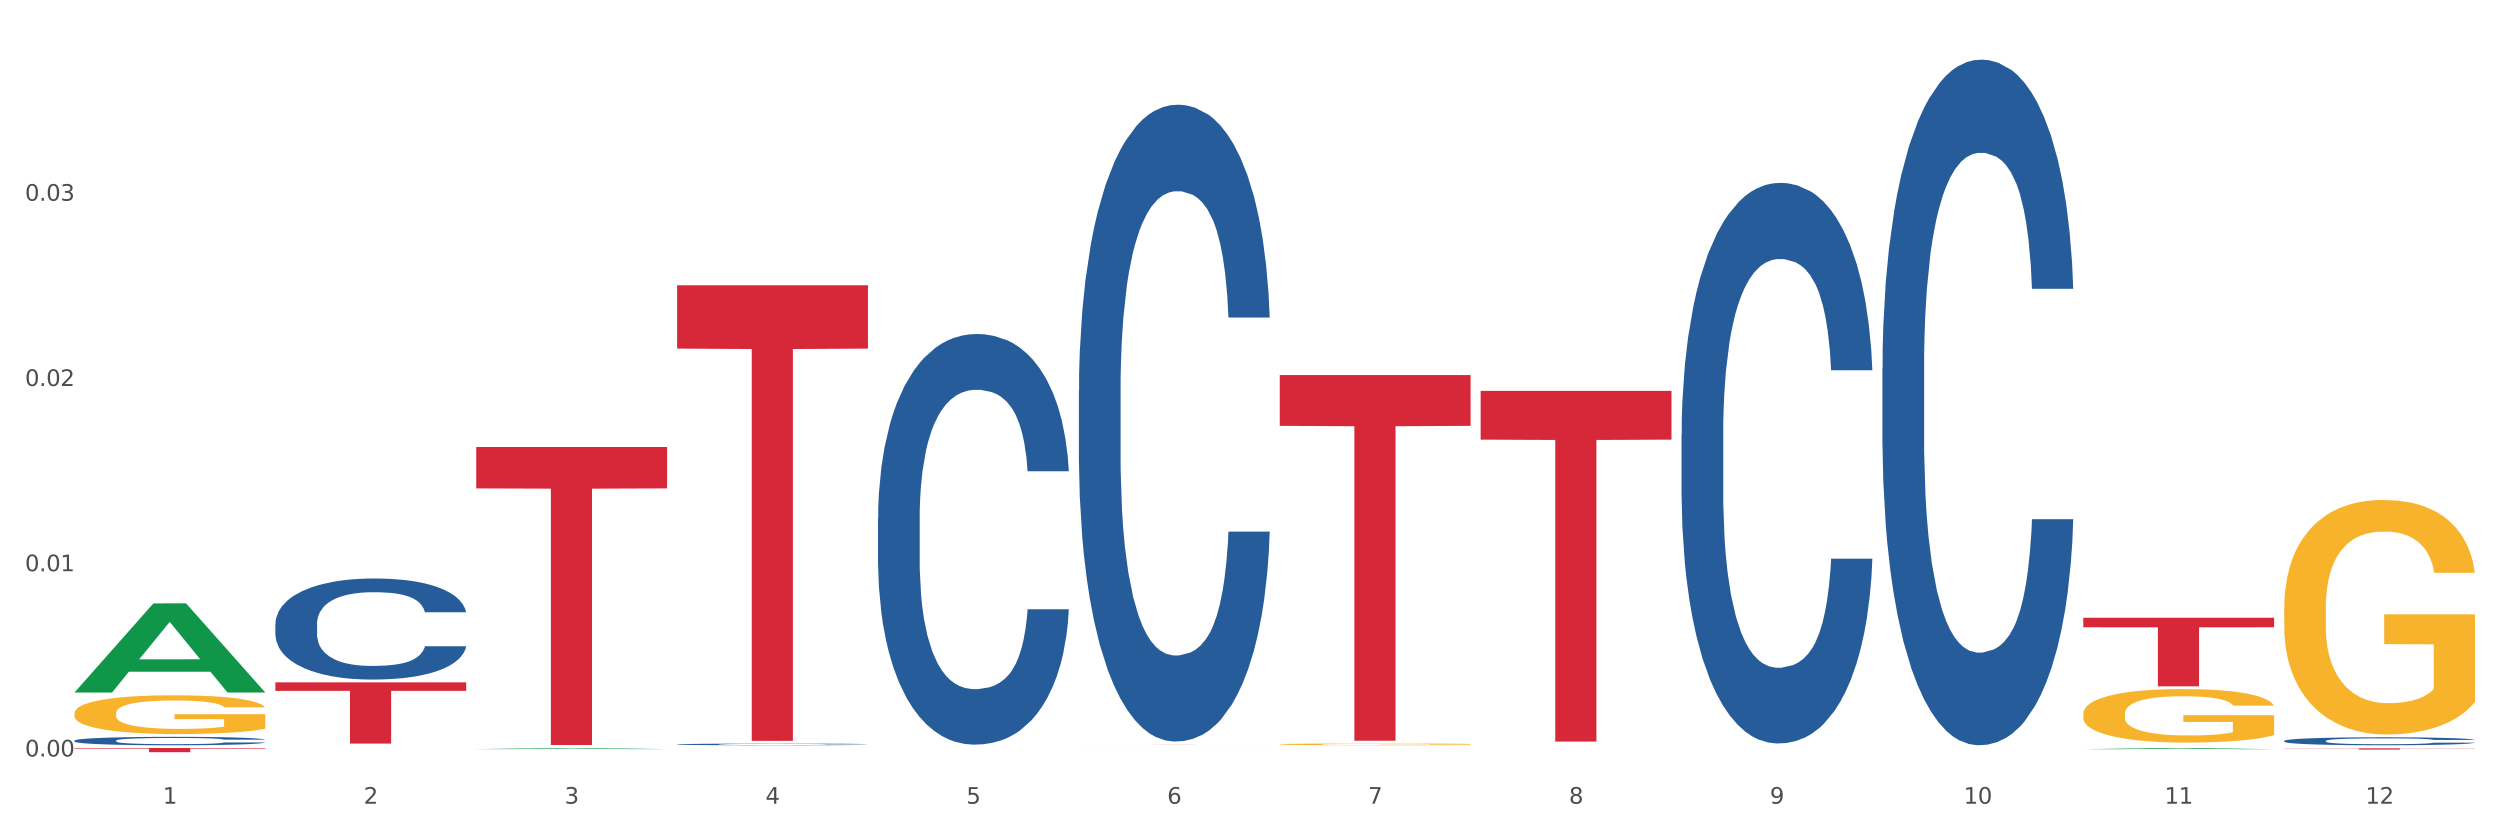 <?xml version="1.0" encoding="utf-8" standalone="no"?>
<!DOCTYPE svg PUBLIC "-//W3C//DTD SVG 1.1//EN"
  "http://www.w3.org/Graphics/SVG/1.1/DTD/svg11.dtd">
<svg xmlns:xlink="http://www.w3.org/1999/xlink" width="1080pt" height="360pt" viewBox="0 0 1080 360" xmlns="http://www.w3.org/2000/svg" version="1.1">
 <rect x="0" y="0" width="1080" height="360" fill="#333333" stroke="none"/>
 <defs>
  <style type="text/css">*{stroke-linejoin: round; stroke-linecap: butt}</style>
 </defs>
 <g id="figure_1">
  <g id="patch_1">
   <path d="M 0 360 
L 1080 360 
L 1080 0 
L 0 0 
z
" style="fill: #ffffff; stroke: #ffffff; stroke-linejoin: miter"/>
  </g>
  <g id="axes_1">
   <g id="matplotlib.axis_1">
    <g id="xtick_1">
     <g id="text_1">
      <!-- 1 -->
      <g style="fill: #4d4d4d" transform="translate(70.342 347.204) scale(0.096 -0.096)">
       <defs>
        <path id="DejaVuSans-31" d="M 794 531 
L 1825 531 
L 1825 4091 
L 703 3866 
L 703 4441 
L 1819 4666 
L 2450 4666 
L 2450 531 
L 3481 531 
L 3481 0 
L 794 0 
L 794 531 
z
" transform="scale(0.016)"/>
       </defs>
       <use xlink:href="#DejaVuSans-31"/>
      </g>
     </g>
    </g>
    <g id="xtick_2">
     <g id="text_2">
      <!-- 2 -->
      <g style="fill: #4d4d4d" transform="translate(157.122 347.204) scale(0.096 -0.096)">
       <defs>
        <path id="DejaVuSans-32" d="M 1228 531 
L 3431 531 
L 3431 0 
L 469 0 
L 469 531 
Q 828 903 1448 1529 
Q 2069 2156 2228 2338 
Q 2531 2678 2651 2914 
Q 2772 3150 2772 3378 
Q 2772 3750 2511 3984 
Q 2250 4219 1831 4219 
Q 1534 4219 1204 4116 
Q 875 4013 500 3803 
L 500 4441 
Q 881 4594 1212 4672 
Q 1544 4750 1819 4750 
Q 2544 4750 2975 4387 
Q 3406 4025 3406 3419 
Q 3406 3131 3298 2873 
Q 3191 2616 2906 2266 
Q 2828 2175 2409 1742 
Q 1991 1309 1228 531 
z
" transform="scale(0.016)"/>
       </defs>
       <use xlink:href="#DejaVuSans-32"/>
      </g>
     </g>
    </g>
    <g id="xtick_3">
     <g id="text_3">
      <!-- 3 -->
      <g style="fill: #4d4d4d" transform="translate(243.902 347.204) scale(0.096 -0.096)">
       <defs>
        <path id="DejaVuSans-33" d="M 2597 2516 
Q 3050 2419 3304 2112 
Q 3559 1806 3559 1356 
Q 3559 666 3084 287 
Q 2609 -91 1734 -91 
Q 1441 -91 1130 -33 
Q 819 25 488 141 
L 488 750 
Q 750 597 1062 519 
Q 1375 441 1716 441 
Q 2309 441 2620 675 
Q 2931 909 2931 1356 
Q 2931 1769 2642 2001 
Q 2353 2234 1838 2234 
L 1294 2234 
L 1294 2753 
L 1863 2753 
Q 2328 2753 2575 2939 
Q 2822 3125 2822 3475 
Q 2822 3834 2567 4026 
Q 2313 4219 1838 4219 
Q 1578 4219 1281 4162 
Q 984 4106 628 3988 
L 628 4550 
Q 988 4650 1302 4700 
Q 1616 4750 1894 4750 
Q 2613 4750 3031 4423 
Q 3450 4097 3450 3541 
Q 3450 3153 3228 2886 
Q 3006 2619 2597 2516 
z
" transform="scale(0.016)"/>
       </defs>
       <use xlink:href="#DejaVuSans-33"/>
      </g>
     </g>
    </g>
    <g id="xtick_4">
     <g id="text_4">
      <!-- 4 -->
      <g style="fill: #4d4d4d" transform="translate(330.683 347.204) scale(0.096 -0.096)">
       <defs>
        <path id="DejaVuSans-34" d="M 2419 4116 
L 825 1625 
L 2419 1625 
L 2419 4116 
z
M 2253 4666 
L 3047 4666 
L 3047 1625 
L 3713 1625 
L 3713 1100 
L 3047 1100 
L 3047 0 
L 2419 0 
L 2419 1100 
L 313 1100 
L 313 1709 
L 2253 4666 
z
" transform="scale(0.016)"/>
       </defs>
       <use xlink:href="#DejaVuSans-34"/>
      </g>
     </g>
    </g>
    <g id="xtick_5">
     <g id="text_5">
      <!-- 5 -->
      <g style="fill: #4d4d4d" transform="translate(417.463 347.204) scale(0.096 -0.096)">
       <defs>
        <path id="DejaVuSans-35" d="M 691 4666 
L 3169 4666 
L 3169 4134 
L 1269 4134 
L 1269 2991 
Q 1406 3038 1543 3061 
Q 1681 3084 1819 3084 
Q 2600 3084 3056 2656 
Q 3513 2228 3513 1497 
Q 3513 744 3044 326 
Q 2575 -91 1722 -91 
Q 1428 -91 1123 -41 
Q 819 9 494 109 
L 494 744 
Q 775 591 1075 516 
Q 1375 441 1709 441 
Q 2250 441 2565 725 
Q 2881 1009 2881 1497 
Q 2881 1984 2565 2268 
Q 2250 2553 1709 2553 
Q 1456 2553 1204 2497 
Q 953 2441 691 2322 
L 691 4666 
z
" transform="scale(0.016)"/>
       </defs>
       <use xlink:href="#DejaVuSans-35"/>
      </g>
     </g>
    </g>
    <g id="xtick_6">
     <g id="text_6">
      <!-- 6 -->
      <g style="fill: #4d4d4d" transform="translate(504.243 347.204) scale(0.096 -0.096)">
       <defs>
        <path id="DejaVuSans-36" d="M 2113 2584 
Q 1688 2584 1439 2293 
Q 1191 2003 1191 1497 
Q 1191 994 1439 701 
Q 1688 409 2113 409 
Q 2538 409 2786 701 
Q 3034 994 3034 1497 
Q 3034 2003 2786 2293 
Q 2538 2584 2113 2584 
z
M 3366 4563 
L 3366 3988 
Q 3128 4100 2886 4159 
Q 2644 4219 2406 4219 
Q 1781 4219 1451 3797 
Q 1122 3375 1075 2522 
Q 1259 2794 1537 2939 
Q 1816 3084 2150 3084 
Q 2853 3084 3261 2657 
Q 3669 2231 3669 1497 
Q 3669 778 3244 343 
Q 2819 -91 2113 -91 
Q 1303 -91 875 529 
Q 447 1150 447 2328 
Q 447 3434 972 4092 
Q 1497 4750 2381 4750 
Q 2619 4750 2861 4703 
Q 3103 4656 3366 4563 
z
" transform="scale(0.016)"/>
       </defs>
       <use xlink:href="#DejaVuSans-36"/>
      </g>
     </g>
    </g>
    <g id="xtick_7">
     <g id="text_7">
      <!-- 7 -->
      <g style="fill: #4d4d4d" transform="translate(591.024 347.204) scale(0.096 -0.096)">
       <defs>
        <path id="DejaVuSans-37" d="M 525 4666 
L 3525 4666 
L 3525 4397 
L 1831 0 
L 1172 0 
L 2766 4134 
L 525 4134 
L 525 4666 
z
" transform="scale(0.016)"/>
       </defs>
       <use xlink:href="#DejaVuSans-37"/>
      </g>
     </g>
    </g>
    <g id="xtick_8">
     <g id="text_8">
      <!-- 8 -->
      <g style="fill: #4d4d4d" transform="translate(677.804 347.204) scale(0.096 -0.096)">
       <defs>
        <path id="DejaVuSans-38" d="M 2034 2216 
Q 1584 2216 1326 1975 
Q 1069 1734 1069 1313 
Q 1069 891 1326 650 
Q 1584 409 2034 409 
Q 2484 409 2743 651 
Q 3003 894 3003 1313 
Q 3003 1734 2745 1975 
Q 2488 2216 2034 2216 
z
M 1403 2484 
Q 997 2584 770 2862 
Q 544 3141 544 3541 
Q 544 4100 942 4425 
Q 1341 4750 2034 4750 
Q 2731 4750 3128 4425 
Q 3525 4100 3525 3541 
Q 3525 3141 3298 2862 
Q 3072 2584 2669 2484 
Q 3125 2378 3379 2068 
Q 3634 1759 3634 1313 
Q 3634 634 3220 271 
Q 2806 -91 2034 -91 
Q 1263 -91 848 271 
Q 434 634 434 1313 
Q 434 1759 690 2068 
Q 947 2378 1403 2484 
z
M 1172 3481 
Q 1172 3119 1398 2916 
Q 1625 2713 2034 2713 
Q 2441 2713 2670 2916 
Q 2900 3119 2900 3481 
Q 2900 3844 2670 4047 
Q 2441 4250 2034 4250 
Q 1625 4250 1398 4047 
Q 1172 3844 1172 3481 
z
" transform="scale(0.016)"/>
       </defs>
       <use xlink:href="#DejaVuSans-38"/>
      </g>
     </g>
    </g>
    <g id="xtick_9">
     <g id="text_9">
      <!-- 9 -->
      <g style="fill: #4d4d4d" transform="translate(764.584 347.204) scale(0.096 -0.096)">
       <defs>
        <path id="DejaVuSans-39" d="M 703 97 
L 703 672 
Q 941 559 1184 500 
Q 1428 441 1663 441 
Q 2288 441 2617 861 
Q 2947 1281 2994 2138 
Q 2813 1869 2534 1725 
Q 2256 1581 1919 1581 
Q 1219 1581 811 2004 
Q 403 2428 403 3163 
Q 403 3881 828 4315 
Q 1253 4750 1959 4750 
Q 2769 4750 3195 4129 
Q 3622 3509 3622 2328 
Q 3622 1225 3098 567 
Q 2575 -91 1691 -91 
Q 1453 -91 1209 -44 
Q 966 3 703 97 
z
M 1959 2075 
Q 2384 2075 2632 2365 
Q 2881 2656 2881 3163 
Q 2881 3666 2632 3958 
Q 2384 4250 1959 4250 
Q 1534 4250 1286 3958 
Q 1038 3666 1038 3163 
Q 1038 2656 1286 2365 
Q 1534 2075 1959 2075 
z
" transform="scale(0.016)"/>
       </defs>
       <use xlink:href="#DejaVuSans-39"/>
      </g>
     </g>
    </g>
    <g id="xtick_10">
     <g id="text_10">
      <!-- 10 -->
      <g style="fill: #4d4d4d" transform="translate(848.311 347.204) scale(0.096 -0.096)">
       <defs>
        <path id="DejaVuSans-30" d="M 2034 4250 
Q 1547 4250 1301 3770 
Q 1056 3291 1056 2328 
Q 1056 1369 1301 889 
Q 1547 409 2034 409 
Q 2525 409 2770 889 
Q 3016 1369 3016 2328 
Q 3016 3291 2770 3770 
Q 2525 4250 2034 4250 
z
M 2034 4750 
Q 2819 4750 3233 4129 
Q 3647 3509 3647 2328 
Q 3647 1150 3233 529 
Q 2819 -91 2034 -91 
Q 1250 -91 836 529 
Q 422 1150 422 2328 
Q 422 3509 836 4129 
Q 1250 4750 2034 4750 
z
" transform="scale(0.016)"/>
       </defs>
       <use xlink:href="#DejaVuSans-31"/>
       <use xlink:href="#DejaVuSans-30" transform="translate(63.623 0)"/>
      </g>
     </g>
    </g>
    <g id="xtick_11">
     <g id="text_11">
      <!-- 11 -->
      <g style="fill: #4d4d4d" transform="translate(935.091 347.204) scale(0.096 -0.096)">
       <use xlink:href="#DejaVuSans-31"/>
       <use xlink:href="#DejaVuSans-31" transform="translate(63.623 0)"/>
      </g>
     </g>
    </g>
    <g id="xtick_12">
     <g id="text_12">
      <!-- 12 -->
      <g style="fill: #4d4d4d" transform="translate(1021.871 347.204) scale(0.096 -0.096)">
       <use xlink:href="#DejaVuSans-31"/>
       <use xlink:href="#DejaVuSans-32" transform="translate(63.623 0)"/>
      </g>
     </g>
    </g>
    <g id="xtick_13"/>
    <g id="xtick_14"/>
    <g id="xtick_15"/>
    <g id="xtick_16"/>
    <g id="xtick_17"/>
    <g id="xtick_18"/>
    <g id="xtick_19"/>
    <g id="xtick_20"/>
    <g id="xtick_21"/>
    <g id="xtick_22"/>
    <g id="xtick_23"/>
   </g>
   <g id="matplotlib.axis_2">
    <g id="ytick_1">
     <g id="text_13">
      <!-- 0.00 -->
      <g style="fill: #4d4d4d" transform="translate(10.8 326.795) scale(0.096 -0.096)">
       <defs>
        <path id="DejaVuSans-2e" d="M 684 794 
L 1344 794 
L 1344 0 
L 684 0 
L 684 794 
z
" transform="scale(0.016)"/>
       </defs>
       <use xlink:href="#DejaVuSans-30"/>
       <use xlink:href="#DejaVuSans-2e" transform="translate(63.623 0)"/>
       <use xlink:href="#DejaVuSans-30" transform="translate(95.41 0)"/>
       <use xlink:href="#DejaVuSans-30" transform="translate(159.033 0)"/>
      </g>
     </g>
    </g>
    <g id="ytick_2">
     <g id="text_14">
      <!-- 0.01 -->
      <g style="fill: #4d4d4d" transform="translate(10.8 246.769) scale(0.096 -0.096)">
       <use xlink:href="#DejaVuSans-30"/>
       <use xlink:href="#DejaVuSans-2e" transform="translate(63.623 0)"/>
       <use xlink:href="#DejaVuSans-30" transform="translate(95.41 0)"/>
       <use xlink:href="#DejaVuSans-31" transform="translate(159.033 0)"/>
      </g>
     </g>
    </g>
    <g id="ytick_3">
     <g id="text_15">
      <!-- 0.02 -->
      <g style="fill: #4d4d4d" transform="translate(10.8 166.742) scale(0.096 -0.096)">
       <use xlink:href="#DejaVuSans-30"/>
       <use xlink:href="#DejaVuSans-2e" transform="translate(63.623 0)"/>
       <use xlink:href="#DejaVuSans-30" transform="translate(95.41 0)"/>
       <use xlink:href="#DejaVuSans-32" transform="translate(159.033 0)"/>
      </g>
     </g>
    </g>
    <g id="ytick_4">
     <g id="text_16">
      <!-- 0.03 -->
      <g style="fill: #4d4d4d" transform="translate(10.8 86.716) scale(0.096 -0.096)">
       <use xlink:href="#DejaVuSans-30"/>
       <use xlink:href="#DejaVuSans-2e" transform="translate(63.623 0)"/>
       <use xlink:href="#DejaVuSans-30" transform="translate(95.41 0)"/>
       <use xlink:href="#DejaVuSans-33" transform="translate(159.033 0)"/>
      </g>
     </g>
    </g>
    <g id="ytick_5"/>
    <g id="ytick_6"/>
    <g id="ytick_7"/>
    <g id="ytick_8"/>
   </g>
   <g id="PolyCollection_1">
    <path d="M 32.175 299.106 
L 32.26 299.07 
L 66.256 260.665 
L 80.365 260.628 
L 114.616 299.178 
L 98.298 299.178 
L 90.904 290.201 
L 55.803 290.201 
L 55.548 290.346 
L 48.408 299.178 
L 32.175 299.178 
L 32.175 299.106 
L 60.222 284.844 
L 86.484 284.808 
L 73.481 268.845 
L 73.311 268.773 
L 73.141 268.881 
L 60.137 284.808 
L 60.222 284.844 
L 32.175 299.106 
z
" clip-path="url(#p70f3d4500b)" style="fill: #109648"/>
    <path d="M 205.736 193.091 
L 288.177 193.091 
L 288.177 210.985 
L 255.747 211.105 
L 255.747 321.85 
L 237.97 321.85 
L 237.97 211.105 
L 205.736 210.985 
L 205.736 193.212 
L 205.736 193.091 
z
" clip-path="url(#p70f3d4500b)" style="fill: #d62839"/>
    <path d="M 292.516 123.246 
L 374.957 123.246 
L 374.957 150.595 
L 342.528 150.78 
L 342.528 320.047 
L 324.75 320.047 
L 324.75 150.78 
L 292.516 150.595 
L 292.516 123.431 
L 292.516 123.246 
z
" clip-path="url(#p70f3d4500b)" style="fill: #d62839"/>
    <path d="M 466.077 321.542 
L 548.518 321.542 
L 548.518 321.547 
L 516.088 321.547 
L 516.088 321.578 
L 498.311 321.578 
L 498.311 321.547 
L 466.077 321.547 
L 466.077 321.542 
L 466.077 321.542 
z
" clip-path="url(#p70f3d4500b)" style="fill: #d62839"/>
    <path d="M 552.857 162.024 
L 635.298 162.024 
L 635.298 183.976 
L 602.869 184.125 
L 602.869 319.99 
L 585.091 319.99 
L 585.091 184.125 
L 552.857 183.976 
L 552.857 162.173 
L 552.857 162.024 
z
" clip-path="url(#p70f3d4500b)" style="fill: #d62839"/>
    <path d="M 639.637 168.868 
L 722.079 168.868 
L 722.079 189.922 
L 689.649 190.064 
L 689.649 320.372 
L 671.872 320.372 
L 671.872 190.064 
L 639.637 189.922 
L 639.637 169.01 
L 639.637 168.868 
z
" clip-path="url(#p70f3d4500b)" style="fill: #d62839"/>
    <path d="M 899.978 266.871 
L 982.42 266.871 
L 982.42 270.987 
L 949.99 271.014 
L 949.99 296.483 
L 932.213 296.483 
L 932.213 271.014 
L 899.978 270.987 
L 899.978 266.899 
L 899.978 266.871 
z
" clip-path="url(#p70f3d4500b)" style="fill: #d62839"/>
    <path d="M 986.759 323.277 
L 1069.2 323.277 
L 1069.2 323.354 
L 1036.77 323.355 
L 1036.77 323.837 
L 1018.993 323.837 
L 1018.993 323.355 
L 986.759 323.354 
L 986.759 323.277 
L 986.759 323.277 
z
" clip-path="url(#p70f3d4500b)" style="fill: #d62839"/>
    <path d="M 32.175 319.95 
L 32.272 319.946 
L 32.272 319.853 
L 32.565 319.726 
L 33.637 319.493 
L 35.001 319.317 
L 37.34 319.11 
L 38.607 319.024 
L 40.263 318.927 
L 43.674 318.77 
L 47.572 318.637 
L 50.3 318.564 
L 52.347 318.517 
L 56.927 318.434 
L 59.558 318.397 
L 62.287 318.367 
L 64.625 318.347 
L 68.523 318.324 
L 71.642 318.314 
L 75.247 318.311 
L 78.268 318.314 
L 82.263 318.327 
L 88.11 318.367 
L 90.352 318.391 
L 93.373 318.431 
L 96.491 318.484 
L 99.025 318.537 
L 101.948 318.614 
L 104.969 318.714 
L 107.892 318.84 
L 109.939 318.957 
L 111.595 319.08 
L 113.057 319.23 
L 114.129 319.393 
L 114.616 319.53 
L 96.783 319.53 
L 96.296 319.407 
L 95.322 319.273 
L 94.347 319.183 
L 93.275 319.11 
L 91.619 319.027 
L 90.157 318.974 
L 87.721 318.91 
L 85.479 318.87 
L 83.628 318.847 
L 81.386 318.827 
L 76.611 318.807 
L 73.201 318.807 
L 71.057 318.814 
L 68.426 318.83 
L 66.184 318.854 
L 63.553 318.894 
L 61.507 318.937 
L 59.461 318.994 
L 58.291 319.034 
L 56.537 319.107 
L 55.368 319.167 
L 53.809 319.27 
L 52.932 319.343 
L 51.372 319.533 
L 50.69 319.673 
L 50.398 319.77 
L 50.203 319.876 
L 50.203 320.396 
L 50.788 320.629 
L 51.275 320.729 
L 52.054 320.842 
L 53.516 320.989 
L 55.66 321.132 
L 57.901 321.235 
L 59.753 321.299 
L 61.507 321.345 
L 63.261 321.382 
L 65.405 321.415 
L 67.159 321.435 
L 69.79 321.455 
L 72.908 321.465 
L 75.345 321.465 
L 80.314 321.449 
L 82.556 321.432 
L 84.7 321.409 
L 87.038 321.372 
L 88.89 321.332 
L 89.962 321.302 
L 91.716 321.239 
L 93.08 321.172 
L 94.25 321.095 
L 95.029 321.029 
L 95.906 320.929 
L 96.588 320.816 
L 96.783 320.756 
L 114.616 320.756 
L 114.227 320.876 
L 113.544 320.992 
L 112.18 321.149 
L 111.108 321.239 
L 109.452 321.349 
L 107.697 321.442 
L 105.261 321.545 
L 103.02 321.622 
L 100.681 321.688 
L 98.148 321.748 
L 93.567 321.832 
L 91.911 321.855 
L 88.403 321.895 
L 85.674 321.918 
L 81.679 321.942 
L 77.586 321.955 
L 73.298 321.958 
L 69.498 321.952 
L 65.307 321.932 
L 62.676 321.912 
L 59.753 321.882 
L 56.342 321.835 
L 53.126 321.778 
L 50.105 321.712 
L 47.279 321.635 
L 44.648 321.548 
L 41.238 321.405 
L 38.704 321.265 
L 36.853 321.135 
L 35.586 321.026 
L 34.319 320.886 
L 33.637 320.789 
L 32.565 320.556 
L 32.175 320.339 
L 32.175 319.95 
z
" clip-path="url(#p70f3d4500b)" style="fill: #255c99"/>
    <path d="M 118.955 269.525 
L 119.053 269.485 
L 119.053 268.368 
L 119.345 266.853 
L 120.417 264.061 
L 121.781 261.947 
L 124.12 259.474 
L 125.387 258.438 
L 127.044 257.281 
L 130.454 255.406 
L 134.352 253.811 
L 137.081 252.934 
L 139.127 252.375 
L 143.707 251.378 
L 146.338 250.939 
L 149.067 250.581 
L 151.406 250.341 
L 155.304 250.062 
L 158.422 249.942 
L 162.028 249.903 
L 165.048 249.942 
L 169.044 250.102 
L 174.891 250.581 
L 177.132 250.86 
L 180.153 251.338 
L 183.271 251.976 
L 185.805 252.615 
L 188.728 253.532 
L 191.749 254.728 
L 194.673 256.244 
L 196.719 257.64 
L 198.376 259.116 
L 199.837 260.91 
L 200.909 262.865 
L 201.397 264.5 
L 183.564 264.5 
L 183.076 263.024 
L 182.102 261.429 
L 181.127 260.352 
L 180.055 259.474 
L 178.399 258.477 
L 176.937 257.839 
L 174.501 257.081 
L 172.26 256.603 
L 170.408 256.324 
L 168.167 256.084 
L 163.392 255.845 
L 159.981 255.845 
L 157.837 255.925 
L 155.206 256.124 
L 152.965 256.403 
L 150.334 256.882 
L 148.287 257.401 
L 146.241 258.079 
L 145.071 258.557 
L 143.317 259.435 
L 142.148 260.152 
L 140.589 261.389 
L 139.712 262.266 
L 138.153 264.54 
L 137.471 266.215 
L 137.178 267.371 
L 136.983 268.648 
L 136.983 274.869 
L 137.568 277.661 
L 138.055 278.858 
L 138.835 280.214 
L 140.297 281.969 
L 142.44 283.684 
L 144.682 284.92 
L 146.533 285.678 
L 148.287 286.236 
L 150.041 286.675 
L 152.185 287.074 
L 153.939 287.313 
L 156.57 287.552 
L 159.689 287.672 
L 162.125 287.672 
L 167.095 287.472 
L 169.336 287.273 
L 171.48 286.994 
L 173.819 286.555 
L 175.67 286.077 
L 176.742 285.718 
L 178.496 284.96 
L 179.861 284.162 
L 181.03 283.245 
L 181.81 282.447 
L 182.687 281.251 
L 183.369 279.895 
L 183.564 279.177 
L 201.397 279.177 
L 201.007 280.613 
L 200.325 282.008 
L 198.96 283.883 
L 197.889 284.96 
L 196.232 286.276 
L 194.478 287.393 
L 192.042 288.629 
L 189.8 289.546 
L 187.462 290.344 
L 184.928 291.062 
L 180.348 292.059 
L 178.691 292.338 
L 175.183 292.817 
L 172.454 293.096 
L 168.459 293.375 
L 164.366 293.535 
L 160.079 293.575 
L 156.278 293.495 
L 152.088 293.256 
L 149.457 293.016 
L 146.533 292.657 
L 143.123 292.099 
L 139.907 291.421 
L 136.886 290.623 
L 134.06 289.706 
L 131.429 288.669 
L 128.018 286.954 
L 125.484 285.279 
L 123.633 283.723 
L 122.366 282.407 
L 121.099 280.732 
L 120.417 279.576 
L 119.345 276.784 
L 118.955 274.191 
L 118.955 269.525 
z
" clip-path="url(#p70f3d4500b)" style="fill: #255c99"/>
    <path d="M 292.516 321.561 
L 292.613 321.56 
L 292.613 321.542 
L 292.906 321.517 
L 293.978 321.471 
L 295.342 321.436 
L 297.681 321.395 
L 298.948 321.378 
L 300.604 321.359 
L 304.015 321.328 
L 307.913 321.301 
L 310.641 321.287 
L 312.688 321.278 
L 317.268 321.261 
L 319.899 321.254 
L 322.628 321.248 
L 324.966 321.244 
L 328.864 321.239 
L 331.983 321.237 
L 335.588 321.237 
L 338.609 321.237 
L 342.604 321.24 
L 348.451 321.248 
L 350.693 321.253 
L 353.714 321.26 
L 356.832 321.271 
L 359.366 321.282 
L 362.289 321.297 
L 365.31 321.316 
L 368.233 321.341 
L 370.28 321.365 
L 371.936 321.389 
L 373.398 321.419 
L 374.47 321.451 
L 374.957 321.478 
L 357.124 321.478 
L 356.637 321.453 
L 355.663 321.427 
L 354.688 321.409 
L 353.616 321.395 
L 351.96 321.378 
L 350.498 321.368 
L 348.062 321.355 
L 345.82 321.347 
L 343.969 321.343 
L 341.727 321.339 
L 336.952 321.335 
L 333.542 321.335 
L 331.398 321.336 
L 328.767 321.34 
L 326.525 321.344 
L 323.894 321.352 
L 321.848 321.361 
L 319.802 321.372 
L 318.632 321.38 
L 316.878 321.394 
L 315.709 321.406 
L 314.15 321.426 
L 313.273 321.441 
L 311.713 321.479 
L 311.031 321.506 
L 310.739 321.525 
L 310.544 321.546 
L 310.544 321.649 
L 311.129 321.695 
L 311.616 321.715 
L 312.395 321.737 
L 313.857 321.766 
L 316.001 321.795 
L 318.242 321.815 
L 320.094 321.828 
L 321.848 321.837 
L 323.602 321.844 
L 325.746 321.851 
L 327.5 321.855 
L 330.131 321.859 
L 333.249 321.861 
L 335.686 321.861 
L 340.655 321.857 
L 342.897 321.854 
L 345.041 321.849 
L 347.379 321.842 
L 349.231 321.834 
L 350.303 321.828 
L 352.057 321.816 
L 353.421 321.803 
L 354.591 321.788 
L 355.37 321.774 
L 356.247 321.755 
L 356.929 321.732 
L 357.124 321.72 
L 374.957 321.72 
L 374.568 321.744 
L 373.885 321.767 
L 372.521 321.798 
L 371.449 321.816 
L 369.793 321.838 
L 368.038 321.856 
L 365.602 321.876 
L 363.361 321.892 
L 361.022 321.905 
L 358.489 321.917 
L 353.908 321.933 
L 352.252 321.938 
L 348.744 321.946 
L 346.015 321.95 
L 342.02 321.955 
L 337.927 321.958 
L 333.639 321.958 
L 329.839 321.957 
L 325.648 321.953 
L 323.017 321.949 
L 320.094 321.943 
L 316.683 321.934 
L 313.467 321.923 
L 310.447 321.909 
L 307.621 321.894 
L 304.989 321.877 
L 301.579 321.849 
L 299.045 321.821 
L 297.194 321.795 
L 295.927 321.774 
L 294.66 321.746 
L 293.978 321.727 
L 292.906 321.681 
L 292.516 321.638 
L 292.516 321.561 
z
" clip-path="url(#p70f3d4500b)" style="fill: #255c99"/>
    <path d="M 379.296 223.997 
L 379.394 223.835 
L 379.394 219.299 
L 379.686 213.143 
L 380.758 201.803 
L 382.122 193.217 
L 384.461 183.173 
L 385.728 178.961 
L 387.385 174.263 
L 390.795 166.649 
L 394.693 160.169 
L 397.422 156.605 
L 399.468 154.337 
L 404.048 150.287 
L 406.679 148.505 
L 409.408 147.047 
L 411.747 146.075 
L 415.645 144.941 
L 418.763 144.455 
L 422.369 144.293 
L 425.389 144.455 
L 429.385 145.103 
L 435.232 147.047 
L 437.473 148.181 
L 440.494 150.125 
L 443.612 152.717 
L 446.146 155.309 
L 449.069 159.035 
L 452.09 163.895 
L 455.014 170.051 
L 457.06 175.721 
L 458.717 181.715 
L 460.178 189.005 
L 461.25 196.943 
L 461.738 203.585 
L 443.905 203.585 
L 443.417 197.591 
L 442.443 191.111 
L 441.468 186.737 
L 440.396 183.173 
L 438.74 179.123 
L 437.278 176.531 
L 434.842 173.453 
L 432.601 171.509 
L 430.749 170.375 
L 428.508 169.403 
L 423.733 168.431 
L 420.322 168.431 
L 418.178 168.755 
L 415.547 169.565 
L 413.306 170.699 
L 410.675 172.643 
L 408.628 174.749 
L 406.582 177.503 
L 405.413 179.447 
L 403.658 183.011 
L 402.489 185.927 
L 400.93 190.949 
L 400.053 194.513 
L 398.494 203.747 
L 397.812 210.551 
L 397.519 215.249 
L 397.324 220.433 
L 397.324 245.705 
L 397.909 257.045 
L 398.396 261.905 
L 399.176 267.413 
L 400.638 274.541 
L 402.781 281.507 
L 405.023 286.529 
L 406.874 289.607 
L 408.628 291.875 
L 410.382 293.657 
L 412.526 295.277 
L 414.28 296.249 
L 416.911 297.221 
L 420.03 297.707 
L 422.466 297.707 
L 427.436 296.897 
L 429.677 296.087 
L 431.821 294.953 
L 434.16 293.171 
L 436.011 291.227 
L 437.083 289.769 
L 438.837 286.691 
L 440.202 283.451 
L 441.371 279.725 
L 442.151 276.485 
L 443.028 271.625 
L 443.71 266.117 
L 443.905 263.201 
L 461.738 263.201 
L 461.348 269.033 
L 460.666 274.703 
L 459.301 282.317 
L 458.23 286.691 
L 456.573 292.037 
L 454.819 296.573 
L 452.383 301.595 
L 450.141 305.321 
L 447.803 308.561 
L 445.269 311.477 
L 440.689 315.527 
L 439.032 316.661 
L 435.524 318.605 
L 432.795 319.739 
L 428.8 320.873 
L 424.707 321.521 
L 420.42 321.683 
L 416.619 321.359 
L 412.429 320.387 
L 409.798 319.415 
L 406.874 317.957 
L 403.464 315.689 
L 400.248 312.935 
L 397.227 309.695 
L 394.401 305.969 
L 391.77 301.757 
L 388.359 294.791 
L 385.825 287.987 
L 383.974 281.669 
L 382.707 276.323 
L 381.44 269.519 
L 380.758 264.821 
L 379.686 253.481 
L 379.296 242.951 
L 379.296 223.997 
z
" clip-path="url(#p70f3d4500b)" style="fill: #255c99"/>
    <path d="M 986.759 262.808 
L 986.856 262.716 
L 986.856 259.384 
L 987.051 256.515 
L 988.024 249.574 
L 989.484 243.836 
L 990.555 240.782 
L 991.625 238.283 
L 992.891 235.784 
L 994.448 233.193 
L 997.271 229.399 
L 999.023 227.455 
L 1001.164 225.419 
L 1005.057 222.457 
L 1007.88 220.792 
L 1010.8 219.403 
L 1015.569 217.737 
L 1018.684 216.997 
L 1021.993 216.442 
L 1025.984 216.072 
L 1029.001 215.979 
L 1035.62 216.257 
L 1041.265 217.09 
L 1043.991 217.737 
L 1047.495 218.848 
L 1049.344 219.588 
L 1052.361 221.069 
L 1055.476 223.013 
L 1057.617 224.679 
L 1060.829 227.825 
L 1063.263 230.972 
L 1065.501 234.859 
L 1066.669 237.543 
L 1067.545 240.042 
L 1068.324 242.911 
L 1069.103 247.445 
L 1051.583 247.445 
L 1050.901 244.206 
L 1049.831 241.152 
L 1048.273 238.191 
L 1046.911 236.34 
L 1044.575 234.026 
L 1042.433 232.545 
L 1040.195 231.435 
L 1037.469 230.509 
L 1035.328 230.046 
L 1032.311 229.676 
L 1026.373 229.769 
L 1022.383 230.509 
L 1019.657 231.435 
L 1017.905 232.268 
L 1016.348 233.193 
L 1014.596 234.489 
L 1012.552 236.432 
L 1011.092 238.191 
L 1009.632 240.412 
L 1008.464 242.633 
L 1007.393 245.224 
L 1006.517 248.001 
L 1005.836 250.87 
L 1005.252 254.387 
L 1004.765 260.217 
L 1004.765 272.896 
L 1004.96 275.765 
L 1005.447 279.56 
L 1006.031 282.429 
L 1007.004 285.853 
L 1007.88 288.167 
L 1009.535 291.498 
L 1011.384 294.275 
L 1012.844 296.033 
L 1014.304 297.514 
L 1016.835 299.55 
L 1019.657 301.216 
L 1022.091 302.234 
L 1025.4 303.16 
L 1027.639 303.53 
L 1029.585 303.715 
L 1034.355 303.715 
L 1037.761 303.437 
L 1041.557 302.789 
L 1044.477 301.956 
L 1046.911 300.938 
L 1049.636 299.273 
L 1051.388 297.699 
L 1051.388 278.357 
L 1029.975 278.264 
L 1029.975 265.4 
L 1069.2 265.4 
L 1069.2 303.16 
L 1067.545 305.103 
L 1065.696 306.861 
L 1063.749 308.435 
L 1060.829 310.378 
L 1057.325 312.229 
L 1054.211 313.525 
L 1050.901 314.636 
L 1047.008 315.654 
L 1041.947 316.579 
L 1038.832 316.949 
L 1034.939 317.227 
L 1030.364 317.319 
L 1026.373 317.134 
L 1022.48 316.672 
L 1018.392 315.839 
L 1014.401 314.636 
L 1011.384 313.432 
L 1008.367 311.952 
L 1005.155 310.008 
L 1002.624 308.157 
L 1000.677 306.491 
L 998.536 304.363 
L 996.2 301.586 
L 994.448 299.087 
L 992.891 296.496 
L 991.236 293.164 
L 990.068 290.295 
L 988.9 286.686 
L 988.219 284.002 
L 987.44 279.837 
L 986.856 274.007 
L 986.759 262.808 
z
" clip-path="url(#p70f3d4500b)" style="fill: #f7b32b"/>
    <path d="M 118.955 294.764 
L 201.397 294.764 
L 201.397 298.443 
L 168.967 298.468 
L 168.967 321.238 
L 151.189 321.238 
L 151.189 298.468 
L 118.955 298.443 
L 118.955 294.789 
L 118.955 294.764 
z
" clip-path="url(#p70f3d4500b)" style="fill: #d62839"/>
    <path d="M 552.857 321.539 
L 552.954 321.539 
L 552.954 321.513 
L 553.149 321.491 
L 554.122 321.438 
L 555.582 321.393 
L 556.653 321.37 
L 557.724 321.351 
L 558.989 321.332 
L 560.546 321.312 
L 563.369 321.282 
L 565.121 321.268 
L 567.262 321.252 
L 571.156 321.229 
L 573.978 321.216 
L 576.898 321.206 
L 581.668 321.193 
L 584.782 321.187 
L 588.092 321.183 
L 592.082 321.18 
L 595.1 321.179 
L 601.718 321.181 
L 607.364 321.188 
L 610.089 321.193 
L 613.593 321.201 
L 615.442 321.207 
L 618.46 321.218 
L 621.574 321.233 
L 623.716 321.246 
L 626.928 321.27 
L 629.361 321.295 
L 631.6 321.324 
L 632.768 321.345 
L 633.644 321.364 
L 634.422 321.386 
L 635.201 321.421 
L 617.681 321.421 
L 617 321.396 
L 615.929 321.373 
L 614.372 321.35 
L 613.009 321.336 
L 610.673 321.318 
L 608.532 321.307 
L 606.293 321.298 
L 603.568 321.291 
L 601.426 321.287 
L 598.409 321.285 
L 592.472 321.285 
L 588.481 321.291 
L 585.756 321.298 
L 584.004 321.305 
L 582.446 321.312 
L 580.694 321.322 
L 578.65 321.337 
L 577.19 321.35 
L 575.73 321.367 
L 574.562 321.384 
L 573.492 321.404 
L 572.616 321.425 
L 571.934 321.447 
L 571.35 321.475 
L 570.864 321.519 
L 570.864 321.617 
L 571.058 321.639 
L 571.545 321.668 
L 572.129 321.69 
L 573.102 321.716 
L 573.978 321.734 
L 575.633 321.76 
L 577.482 321.781 
L 578.942 321.795 
L 580.402 321.806 
L 582.933 321.822 
L 585.756 321.834 
L 588.189 321.842 
L 591.498 321.849 
L 593.737 321.852 
L 595.684 321.854 
L 600.453 321.854 
L 603.86 321.852 
L 607.656 321.847 
L 610.576 321.84 
L 613.009 321.832 
L 615.734 321.819 
L 617.486 321.807 
L 617.486 321.659 
L 596.073 321.658 
L 596.073 321.559 
L 635.298 321.559 
L 635.298 321.849 
L 633.644 321.864 
L 631.794 321.878 
L 629.848 321.89 
L 626.928 321.905 
L 623.424 321.919 
L 620.309 321.929 
L 617 321.938 
L 613.106 321.945 
L 608.045 321.953 
L 604.93 321.955 
L 601.037 321.957 
L 596.462 321.958 
L 592.472 321.957 
L 588.578 321.953 
L 584.49 321.947 
L 580.5 321.938 
L 577.482 321.928 
L 574.465 321.917 
L 571.253 321.902 
L 568.722 321.888 
L 566.776 321.875 
L 564.634 321.859 
L 562.298 321.837 
L 560.546 321.818 
L 558.989 321.798 
L 557.334 321.773 
L 556.166 321.751 
L 554.998 321.723 
L 554.317 321.702 
L 553.538 321.67 
L 552.954 321.625 
L 552.857 321.539 
z
" clip-path="url(#p70f3d4500b)" style="fill: #f7b32b"/>
    <path d="M 466.077 168.843 
L 466.174 168.592 
L 466.174 161.557 
L 466.466 152.009 
L 467.538 134.421 
L 468.903 121.104 
L 471.241 105.526 
L 472.508 98.993 
L 474.165 91.707 
L 477.576 79.898 
L 481.474 69.847 
L 484.202 64.32 
L 486.248 60.802 
L 490.829 54.521 
L 493.46 51.757 
L 496.188 49.495 
L 498.527 47.988 
L 502.425 46.229 
L 505.543 45.475 
L 509.149 45.224 
L 512.17 45.475 
L 516.165 46.48 
L 522.012 49.495 
L 524.253 51.254 
L 527.274 54.269 
L 530.393 58.289 
L 532.926 62.31 
L 535.85 68.089 
L 538.871 75.626 
L 541.794 85.174 
L 543.84 93.968 
L 545.497 103.265 
L 546.959 114.571 
L 548.031 126.883 
L 548.518 137.185 
L 530.685 137.185 
L 530.198 127.888 
L 529.223 117.838 
L 528.249 111.054 
L 527.177 105.526 
L 525.52 99.245 
L 524.058 95.224 
L 521.622 90.451 
L 519.381 87.435 
L 517.529 85.677 
L 515.288 84.169 
L 510.513 82.662 
L 507.102 82.662 
L 504.959 83.164 
L 502.327 84.42 
L 500.086 86.179 
L 497.455 89.194 
L 495.409 92.461 
L 493.362 96.732 
L 492.193 99.747 
L 490.439 105.275 
L 489.269 109.798 
L 487.71 117.587 
L 486.833 123.114 
L 485.274 137.436 
L 484.592 147.989 
L 484.3 155.275 
L 484.105 163.316 
L 484.105 202.512 
L 484.689 220.1 
L 485.177 227.638 
L 485.956 236.181 
L 487.418 247.236 
L 489.562 258.04 
L 491.803 265.829 
L 493.655 270.603 
L 495.409 274.121 
L 497.163 276.885 
L 499.307 279.397 
L 501.061 280.905 
L 503.692 282.413 
L 506.81 283.166 
L 509.246 283.166 
L 514.216 281.91 
L 516.457 280.654 
L 518.601 278.895 
L 520.94 276.131 
L 522.792 273.116 
L 523.864 270.855 
L 525.618 266.081 
L 526.982 261.056 
L 528.151 255.277 
L 528.931 250.251 
L 529.808 242.714 
L 530.49 234.171 
L 530.685 229.648 
L 548.518 229.648 
L 548.128 238.693 
L 547.446 247.488 
L 546.082 259.297 
L 545.01 266.081 
L 543.353 274.372 
L 541.599 281.408 
L 539.163 289.197 
L 536.922 294.976 
L 534.583 300.001 
L 532.049 304.523 
L 527.469 310.805 
L 525.813 312.564 
L 522.304 315.579 
L 519.576 317.338 
L 515.58 319.096 
L 511.488 320.101 
L 507.2 320.353 
L 503.399 319.85 
L 499.209 318.343 
L 496.578 316.835 
L 493.655 314.574 
L 490.244 311.056 
L 487.028 306.785 
L 484.007 301.76 
L 481.181 295.981 
L 478.55 289.448 
L 475.139 278.644 
L 472.606 268.091 
L 470.754 258.292 
L 469.487 250 
L 468.221 239.447 
L 467.538 232.161 
L 466.466 214.573 
L 466.077 198.241 
L 466.077 168.843 
z
" clip-path="url(#p70f3d4500b)" style="fill: #255c99"/>
    <path d="M 899.978 308.362 
L 900.076 308.341 
L 900.076 307.58 
L 900.27 306.925 
L 901.244 305.341 
L 902.704 304.031 
L 903.774 303.334 
L 904.845 302.764 
L 906.11 302.193 
L 907.668 301.602 
L 910.49 300.736 
L 912.242 300.292 
L 914.384 299.828 
L 918.277 299.152 
L 921.1 298.771 
L 924.02 298.455 
L 928.789 298.074 
L 931.904 297.905 
L 935.213 297.779 
L 939.204 297.694 
L 942.221 297.673 
L 948.84 297.736 
L 954.485 297.926 
L 957.21 298.074 
L 960.714 298.328 
L 962.564 298.497 
L 965.581 298.835 
L 968.696 299.278 
L 970.837 299.659 
L 974.049 300.377 
L 976.482 301.095 
L 978.721 301.982 
L 979.889 302.595 
L 980.765 303.165 
L 981.544 303.82 
L 982.322 304.855 
L 964.802 304.855 
L 964.121 304.116 
L 963.05 303.419 
L 961.493 302.743 
L 960.13 302.32 
L 957.794 301.792 
L 955.653 301.454 
L 953.414 301.201 
L 950.689 300.989 
L 948.548 300.884 
L 945.53 300.799 
L 939.593 300.82 
L 935.602 300.989 
L 932.877 301.201 
L 931.125 301.391 
L 929.568 301.602 
L 927.816 301.898 
L 925.772 302.341 
L 924.312 302.743 
L 922.852 303.25 
L 921.684 303.757 
L 920.613 304.348 
L 919.737 304.982 
L 919.056 305.637 
L 918.472 306.439 
L 917.985 307.77 
L 917.985 310.664 
L 918.18 311.319 
L 918.666 312.185 
L 919.25 312.84 
L 920.224 313.622 
L 921.1 314.15 
L 922.754 314.91 
L 924.604 315.544 
L 926.064 315.945 
L 927.524 316.283 
L 930.054 316.748 
L 932.877 317.128 
L 935.31 317.36 
L 938.62 317.572 
L 940.858 317.656 
L 942.805 317.698 
L 947.574 317.698 
L 950.981 317.635 
L 954.777 317.487 
L 957.697 317.297 
L 960.13 317.065 
L 962.856 316.684 
L 964.608 316.325 
L 964.608 311.91 
L 943.194 311.889 
L 943.194 308.953 
L 982.42 308.953 
L 982.42 317.572 
L 980.765 318.015 
L 978.916 318.417 
L 976.969 318.776 
L 974.049 319.219 
L 970.545 319.642 
L 967.43 319.938 
L 964.121 320.191 
L 960.228 320.423 
L 955.166 320.635 
L 952.052 320.719 
L 948.158 320.783 
L 943.584 320.804 
L 939.593 320.761 
L 935.7 320.656 
L 931.612 320.466 
L 927.621 320.191 
L 924.604 319.916 
L 921.586 319.578 
L 918.374 319.135 
L 915.844 318.712 
L 913.897 318.332 
L 911.756 317.846 
L 909.42 317.213 
L 907.668 316.642 
L 906.11 316.051 
L 904.456 315.29 
L 903.288 314.635 
L 902.12 313.812 
L 901.438 313.199 
L 900.66 312.248 
L 900.076 310.918 
L 899.978 308.362 
z
" clip-path="url(#p70f3d4500b)" style="fill: #f7b32b"/>
    <path d="M 813.198 158.846 
L 813.295 158.576 
L 813.295 151.002 
L 813.588 140.722 
L 814.66 121.787 
L 816.024 107.451 
L 818.363 90.68 
L 819.63 83.647 
L 821.286 75.802 
L 824.697 63.089 
L 828.595 52.269 
L 831.323 46.318 
L 833.37 42.531 
L 837.95 35.768 
L 840.581 32.793 
L 843.31 30.358 
L 845.648 28.735 
L 849.546 26.842 
L 852.665 26.03 
L 856.27 25.759 
L 859.291 26.03 
L 863.286 27.112 
L 869.133 30.358 
L 871.375 32.252 
L 874.396 35.498 
L 877.514 39.826 
L 880.048 44.154 
L 882.971 50.375 
L 885.992 58.49 
L 888.915 68.769 
L 890.962 78.237 
L 892.618 88.245 
L 894.08 100.418 
L 895.152 113.672 
L 895.639 124.763 
L 877.806 124.763 
L 877.319 114.754 
L 876.345 103.934 
L 875.37 96.631 
L 874.298 90.68 
L 872.642 83.917 
L 871.18 79.589 
L 868.744 74.45 
L 866.502 71.204 
L 864.651 69.31 
L 862.409 67.687 
L 857.634 66.064 
L 854.224 66.064 
L 852.08 66.605 
L 849.449 67.958 
L 847.207 69.851 
L 844.576 73.097 
L 842.53 76.614 
L 840.484 81.212 
L 839.314 84.458 
L 837.56 90.409 
L 836.391 95.278 
L 834.832 103.664 
L 833.955 109.615 
L 832.395 125.033 
L 831.713 136.394 
L 831.421 144.239 
L 831.226 152.895 
L 831.226 195.093 
L 831.811 214.028 
L 832.298 222.143 
L 833.077 231.34 
L 834.539 243.242 
L 836.683 254.874 
L 838.924 263.259 
L 840.776 268.399 
L 842.53 272.186 
L 844.284 275.162 
L 846.428 277.867 
L 848.182 279.49 
L 850.813 281.113 
L 853.931 281.924 
L 856.368 281.924 
L 861.338 280.572 
L 863.579 279.219 
L 865.723 277.326 
L 868.061 274.35 
L 869.913 271.104 
L 870.985 268.669 
L 872.739 263.53 
L 874.103 258.12 
L 875.273 251.898 
L 876.052 246.488 
L 876.929 238.373 
L 877.611 229.176 
L 877.806 224.307 
L 895.639 224.307 
L 895.25 234.045 
L 894.567 243.513 
L 893.203 256.226 
L 892.131 263.53 
L 890.475 272.456 
L 888.72 280.031 
L 886.284 288.416 
L 884.043 294.638 
L 881.704 300.048 
L 879.171 304.917 
L 874.59 311.679 
L 872.934 313.573 
L 869.426 316.819 
L 866.697 318.712 
L 862.702 320.606 
L 858.609 321.688 
L 854.321 321.958 
L 850.521 321.417 
L 846.33 319.794 
L 843.699 318.171 
L 840.776 315.737 
L 837.365 311.95 
L 834.149 307.351 
L 831.129 301.941 
L 828.303 295.72 
L 825.671 288.687 
L 822.261 277.055 
L 819.727 265.694 
L 817.876 255.144 
L 816.609 246.218 
L 815.342 234.857 
L 814.66 227.012 
L 813.588 208.077 
L 813.198 190.495 
L 813.198 158.846 
z
" clip-path="url(#p70f3d4500b)" style="fill: #255c99"/>
    <path d="M 205.736 323.613 
L 205.821 323.613 
L 239.817 323.148 
L 253.926 323.148 
L 288.177 323.614 
L 271.859 323.614 
L 264.464 323.505 
L 229.363 323.505 
L 229.108 323.507 
L 221.969 323.614 
L 205.736 323.614 
L 205.736 323.613 
L 233.783 323.441 
L 260.045 323.44 
L 247.041 323.247 
L 246.871 323.246 
L 246.701 323.248 
L 233.698 323.44 
L 233.783 323.441 
L 205.736 323.613 
z
" clip-path="url(#p70f3d4500b)" style="fill: #109648"/>
    <path d="M 899.978 323.653 
L 900.063 323.653 
L 934.06 323.148 
L 948.168 323.148 
L 982.42 323.654 
L 966.101 323.654 
L 958.707 323.536 
L 923.606 323.536 
L 923.351 323.538 
L 916.212 323.654 
L 899.978 323.654 
L 899.978 323.653 
L 928.025 323.466 
L 954.288 323.466 
L 941.284 323.256 
L 941.114 323.255 
L 940.944 323.256 
L 927.94 323.466 
L 928.025 323.466 
L 899.978 323.653 
z
" clip-path="url(#p70f3d4500b)" style="fill: #109648"/>
    <path d="M 32.175 308.11 
L 32.272 308.094 
L 32.272 307.543 
L 32.467 307.069 
L 33.44 305.922 
L 34.9 304.973 
L 35.971 304.468 
L 37.042 304.055 
L 38.307 303.642 
L 39.864 303.214 
L 42.687 302.586 
L 44.439 302.265 
L 46.58 301.928 
L 50.474 301.439 
L 53.296 301.163 
L 56.216 300.934 
L 60.986 300.659 
L 64.1 300.536 
L 67.41 300.444 
L 71.4 300.383 
L 74.418 300.368 
L 81.036 300.414 
L 86.682 300.551 
L 89.407 300.659 
L 92.911 300.842 
L 94.76 300.965 
L 97.778 301.209 
L 100.892 301.531 
L 103.034 301.806 
L 106.246 302.326 
L 108.679 302.846 
L 110.918 303.489 
L 112.086 303.933 
L 112.962 304.346 
L 113.74 304.82 
L 114.519 305.57 
L 96.999 305.57 
L 96.318 305.034 
L 95.247 304.529 
L 93.69 304.04 
L 92.327 303.734 
L 89.991 303.351 
L 87.85 303.106 
L 85.611 302.923 
L 82.886 302.77 
L 80.744 302.693 
L 77.727 302.632 
L 71.79 302.647 
L 67.799 302.77 
L 65.074 302.923 
L 63.322 303.061 
L 61.764 303.214 
L 60.012 303.428 
L 57.968 303.749 
L 56.508 304.04 
L 55.048 304.407 
L 53.88 304.774 
L 52.81 305.203 
L 51.934 305.662 
L 51.252 306.136 
L 50.668 306.717 
L 50.182 307.681 
L 50.182 309.777 
L 50.376 310.252 
L 50.863 310.879 
L 51.447 311.353 
L 52.42 311.919 
L 53.296 312.302 
L 54.951 312.853 
L 56.8 313.311 
L 58.26 313.602 
L 59.72 313.847 
L 62.251 314.184 
L 65.074 314.459 
L 67.507 314.627 
L 70.816 314.78 
L 73.055 314.841 
L 75.002 314.872 
L 79.771 314.872 
L 83.178 314.826 
L 86.974 314.719 
L 89.894 314.581 
L 92.327 314.413 
L 95.052 314.138 
L 96.804 313.878 
L 96.804 310.68 
L 75.391 310.665 
L 75.391 308.538 
L 114.616 308.538 
L 114.616 314.78 
L 112.962 315.102 
L 111.112 315.392 
L 109.166 315.652 
L 106.246 315.974 
L 102.742 316.28 
L 99.627 316.494 
L 96.318 316.677 
L 92.424 316.846 
L 87.363 316.999 
L 84.248 317.06 
L 80.355 317.106 
L 75.78 317.121 
L 71.79 317.091 
L 67.896 317.014 
L 63.808 316.876 
L 59.818 316.677 
L 56.8 316.479 
L 53.783 316.234 
L 50.571 315.912 
L 48.04 315.606 
L 46.094 315.331 
L 43.952 314.979 
L 41.616 314.52 
L 39.864 314.107 
L 38.307 313.679 
L 36.652 313.128 
L 35.484 312.654 
L 34.316 312.057 
L 33.635 311.613 
L 32.856 310.925 
L 32.272 309.961 
L 32.175 308.11 
z
" clip-path="url(#p70f3d4500b)" style="fill: #f7b32b"/>
    <path d="M 726.418 187.817 
L 726.515 187.596 
L 726.515 181.403 
L 726.807 172.998 
L 727.879 157.515 
L 729.244 145.792 
L 731.582 132.079 
L 732.849 126.328 
L 734.506 119.914 
L 737.917 109.518 
L 741.815 100.671 
L 744.543 95.805 
L 746.589 92.708 
L 751.17 87.179 
L 753.801 84.746 
L 756.529 82.755 
L 758.868 81.428 
L 762.766 79.88 
L 765.884 79.216 
L 769.49 78.995 
L 772.511 79.216 
L 776.506 80.101 
L 782.353 82.755 
L 784.594 84.303 
L 787.615 86.958 
L 790.734 90.497 
L 793.267 94.036 
L 796.191 99.123 
L 799.212 105.758 
L 802.135 114.163 
L 804.181 121.905 
L 805.838 130.088 
L 807.3 140.042 
L 808.372 150.88 
L 808.859 159.948 
L 791.026 159.948 
L 790.539 151.764 
L 789.564 142.917 
L 788.59 136.945 
L 787.518 132.079 
L 785.861 126.549 
L 784.399 123.01 
L 781.963 118.808 
L 779.722 116.154 
L 777.87 114.606 
L 775.629 113.278 
L 770.854 111.951 
L 767.443 111.951 
L 765.3 112.394 
L 762.668 113.5 
L 760.427 115.048 
L 757.796 117.702 
L 755.75 120.577 
L 753.703 124.338 
L 752.534 126.992 
L 750.78 131.858 
L 749.61 135.839 
L 748.051 142.696 
L 747.174 147.562 
L 745.615 160.169 
L 744.933 169.459 
L 744.641 175.873 
L 744.446 182.951 
L 744.446 217.456 
L 745.03 232.938 
L 745.518 239.574 
L 746.297 247.094 
L 747.759 256.826 
L 749.903 266.337 
L 752.144 273.194 
L 753.996 277.396 
L 755.75 280.493 
L 757.504 282.926 
L 759.648 285.138 
L 761.402 286.465 
L 764.033 287.792 
L 767.151 288.455 
L 769.587 288.455 
L 774.557 287.349 
L 776.798 286.243 
L 778.942 284.695 
L 781.281 282.262 
L 783.133 279.608 
L 784.205 277.617 
L 785.959 273.415 
L 787.323 268.991 
L 788.492 263.904 
L 789.272 259.48 
L 790.149 252.845 
L 790.831 245.325 
L 791.026 241.343 
L 808.859 241.343 
L 808.469 249.306 
L 807.787 257.047 
L 806.423 267.443 
L 805.351 273.415 
L 803.694 280.714 
L 801.94 286.907 
L 799.504 293.764 
L 797.263 298.851 
L 794.924 303.275 
L 792.39 307.256 
L 787.81 312.785 
L 786.154 314.334 
L 782.645 316.988 
L 779.917 318.536 
L 775.921 320.084 
L 771.829 320.969 
L 767.541 321.19 
L 763.74 320.748 
L 759.55 319.421 
L 756.919 318.094 
L 753.996 316.103 
L 750.585 313.007 
L 747.369 309.246 
L 744.348 304.823 
L 741.522 299.736 
L 738.891 293.985 
L 735.48 284.474 
L 732.947 275.184 
L 731.095 266.558 
L 729.828 259.259 
L 728.562 249.969 
L 727.879 243.555 
L 726.807 228.072 
L 726.418 213.695 
L 726.418 187.817 
z
" clip-path="url(#p70f3d4500b)" style="fill: #255c99"/>
    <path d="M 32.175 323.148 
L 114.616 323.148 
L 114.616 323.398 
L 82.187 323.4 
L 82.187 324.95 
L 64.409 324.95 
L 64.409 323.4 
L 32.175 323.398 
L 32.175 323.149 
L 32.175 323.148 
z
" clip-path="url(#p70f3d4500b)" style="fill: #d62839"/>
    <path d="M 986.759 320.059 
L 986.856 320.056 
L 986.856 319.967 
L 987.148 319.848 
L 988.22 319.627 
L 989.585 319.46 
L 991.923 319.265 
L 993.19 319.183 
L 994.847 319.092 
L 998.258 318.944 
L 1002.156 318.818 
L 1004.884 318.748 
L 1006.93 318.704 
L 1011.511 318.626 
L 1014.142 318.591 
L 1016.87 318.563 
L 1019.209 318.544 
L 1023.107 318.522 
L 1026.225 318.512 
L 1029.831 318.509 
L 1032.852 318.512 
L 1036.847 318.525 
L 1042.694 318.563 
L 1044.935 318.585 
L 1047.956 318.622 
L 1051.075 318.673 
L 1053.608 318.723 
L 1056.532 318.796 
L 1059.553 318.89 
L 1062.476 319.01 
L 1064.522 319.12 
L 1066.179 319.237 
L 1067.641 319.378 
L 1068.713 319.533 
L 1069.2 319.662 
L 1051.367 319.662 
L 1050.88 319.545 
L 1049.905 319.419 
L 1048.931 319.334 
L 1047.859 319.265 
L 1046.202 319.186 
L 1044.74 319.136 
L 1042.304 319.076 
L 1040.063 319.038 
L 1038.211 319.016 
L 1035.97 318.997 
L 1031.195 318.978 
L 1027.784 318.978 
L 1025.641 318.985 
L 1023.009 319 
L 1020.768 319.022 
L 1018.137 319.06 
L 1016.091 319.101 
L 1014.044 319.155 
L 1012.875 319.193 
L 1011.121 319.262 
L 1009.951 319.319 
L 1008.392 319.416 
L 1007.515 319.485 
L 1005.956 319.665 
L 1005.274 319.797 
L 1004.982 319.889 
L 1004.787 319.989 
L 1004.787 320.481 
L 1005.371 320.701 
L 1005.859 320.796 
L 1006.638 320.903 
L 1008.1 321.042 
L 1010.244 321.177 
L 1012.485 321.275 
L 1014.337 321.335 
L 1016.091 321.379 
L 1017.845 321.413 
L 1019.989 321.445 
L 1021.743 321.464 
L 1024.374 321.483 
L 1027.492 321.492 
L 1029.928 321.492 
L 1034.898 321.476 
L 1037.139 321.461 
L 1039.283 321.438 
L 1041.622 321.404 
L 1043.474 321.366 
L 1044.546 321.338 
L 1046.3 321.278 
L 1047.664 321.215 
L 1048.833 321.142 
L 1049.613 321.079 
L 1050.49 320.985 
L 1051.172 320.878 
L 1051.367 320.821 
L 1069.2 320.821 
L 1068.81 320.934 
L 1068.128 321.045 
L 1066.764 321.193 
L 1065.692 321.278 
L 1064.035 321.382 
L 1062.281 321.47 
L 1059.845 321.568 
L 1057.604 321.64 
L 1055.265 321.703 
L 1052.731 321.76 
L 1048.151 321.839 
L 1046.495 321.861 
L 1042.986 321.898 
L 1040.258 321.92 
L 1036.262 321.942 
L 1032.17 321.955 
L 1027.882 321.958 
L 1024.081 321.952 
L 1019.891 321.933 
L 1017.26 321.914 
L 1014.337 321.886 
L 1010.926 321.842 
L 1007.71 321.788 
L 1004.689 321.725 
L 1001.863 321.653 
L 999.232 321.571 
L 995.821 321.435 
L 993.288 321.303 
L 991.436 321.18 
L 990.169 321.076 
L 988.903 320.944 
L 988.22 320.853 
L 987.148 320.632 
L 986.759 320.427 
L 986.759 320.059 
z
" clip-path="url(#p70f3d4500b)" style="fill: #255c99"/>
   </g>
  </g>
 </g>
 <defs>
  <clipPath id="p70f3d4500b">
   <rect x="32.175" y="10.8" width="1037.025" height="329.109"/>
  </clipPath>
 </defs>
</svg>
